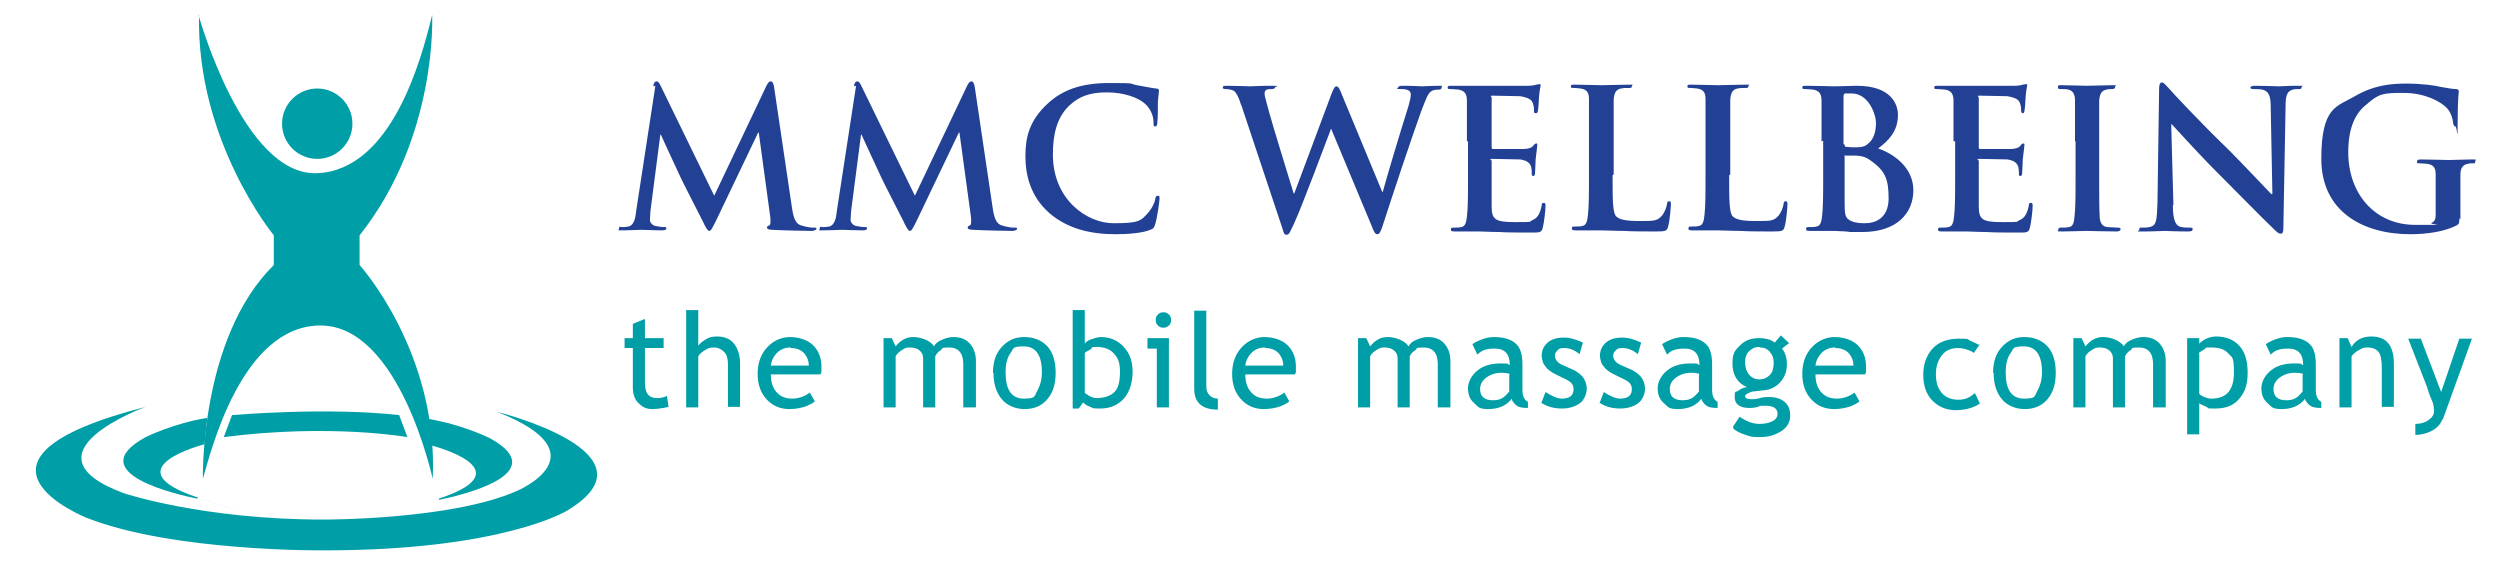 <?xml version="1.0" encoding="UTF-8"?>
<svg xmlns="http://www.w3.org/2000/svg" id="Layer_2" version="1.1" viewBox="0 0 454.7 106">
  <!-- Generator: Adobe Illustrator 29.5.1, SVG Export Plug-In . SVG Version: 2.1.0 Build 141)  -->
  <circle cx="57.7" cy="22.5" r="6.4" fill="#009ea6"></circle>
  <path d="M36.1,2.7s8.1,29.4,21.6,28.8,18.9-20.5,20.9-28.8c0,0,1.1,22.1-13.2,40.1v5.4s14.4,15.9,13.3,38.9c0,0-6-27.9-20.4-27.9s-20,23.1-21.4,27.9c0,0-.6-25.6,12.9-38.9v-5.4s-14.1-17.1-13.6-40.1Z" fill="#009ea6"></path>
  <path d="M40.7,79.5l1.5-4s17.1-1.5,30.4,0l1.5,4s-13.9-2.5-33.4,0Z" fill="#009ea6"></path>
  <path d="M35.9,90.7c-3-.6-21.5-4.6-9.4-11.2,0,0,5-2.5,11.2-3.5l-.5,4.8s-17.2,4.4-1.2,9.7.2.1,0,0Z" fill="#009ea6"></path>
  <path d="M79.9,90.9c3-.6,21.2-4.6,9.2-11.2,0,0-5-2.5-11.2-3.5l.5,4.8s17.4,4.4,1.4,9.7c-.2,0-.2.1,0,0Z" fill="#009ea6"></path>
  <path d="M90.4,74.9s30.3,7.5,12.7,18c0,0-11.7,7.2-44.1,7.2,0,0-27.4.3-43.2-5.9,0,0-26.8-10.6,10.7-20.2,0,0-23.4,8.5-4,15.7,0,0,14.3,4.8,36.3,4.8,0,0,23.2.1,35.2-5.2,0,0,16-6.7-3.6-14.4Z" fill="#009ea6"></path>
  <g>
    <path d="M118.8,15.7c.1-.6.3-.9.6-.9s.5.2.9,1.1l9.6,19.7,9.5-20c.3-.6.5-.8.8-.8s.5.4.6,1.1l3.2,21.6c.3,2.2.7,3.2,1.7,3.5,1,.3,1.7.4,2.2.4s.6,0,.6.2-.4.4-.9.4c-.9,0-5.7-.1-7.1-.2-.8,0-1-.2-1-.4s.1-.3.4-.4c.2,0,.3-.5.2-1.5l-2.1-15.4h-.1l-7.6,15.9c-.8,1.6-1,2-1.3,2s-.7-.7-1.2-1.8c-.8-1.6-3.6-7-4-7.9-.3-.7-2.4-5.1-3.6-7.8h-.1l-1.8,13.9c0,.6-.1,1.1-.1,1.6s.5,1,1,1.1c.6.1,1.1.2,1.5.2s.5,0,.5.2c0,.3-.3.4-.8.4-1.5,0-3-.1-3.7-.1s-2.3.1-3.5.1-.6,0-.6-.4.2-.2.6-.2.5,0,1.1-.1c1-.2,1.3-1.6,1.4-2.8l3.5-22.8Z" fill="#224195"></path>
    <path d="M155.3,15.7c.1-.6.3-.9.6-.9s.5.2.9,1.1l9.6,19.7,9.5-20c.3-.6.5-.8.8-.8s.5.4.6,1.1l3.2,21.6c.3,2.2.7,3.2,1.7,3.5,1,.3,1.7.4,2.2.4s.6,0,.6.2-.4.4-.9.4c-.9,0-5.7-.1-7.1-.2-.8,0-1-.2-1-.4s.1-.3.4-.4c.2,0,.3-.5.2-1.5l-2.1-15.4h-.1l-7.6,15.9c-.8,1.6-1,2-1.3,2s-.7-.7-1.2-1.8c-.8-1.6-3.6-7-4-7.9-.3-.7-2.4-5.1-3.6-7.8h-.1l-1.8,13.9c0,.6-.1,1.1-.1,1.6s.5,1,1,1.1c.6.1,1.1.2,1.5.2s.5,0,.5.2c0,.3-.3.4-.8.4-1.5,0-3-.1-3.7-.1s-2.3.1-3.5.1-.6,0-.6-.4.2-.2.6-.2.5,0,1.1-.1c1-.2,1.3-1.6,1.4-2.8l3.5-22.8Z" fill="#224195"></path>
    <path d="M190.8,38.7c-3.4-3-4.3-6.9-4.3-10.3s.7-6.5,4.1-9.6c2.5-2.3,5.8-3.7,11.1-3.7s3.5.1,5.1.4c1.3.2,2.5.5,3.5.6.4,0,.5.2.5.4s-.1.7-.2,1.9c0,1.2,0,3.1-.1,3.8,0,.5-.1.8-.4.8s-.3-.3-.3-.8c0-1.1-.5-2.3-1.4-3.2-1.2-1.2-3.9-2.2-7.1-2.2s-5,.8-6.6,2.2c-2.6,2.3-3.2,5.7-3.2,9.1,0,8.3,6.3,12.5,11,12.5s5-.4,6.4-2c.6-.7,1.1-1.7,1.2-2.3.1-.6.2-.7.5-.7s.3.2.3.5c0,.4-.4,3.5-.8,4.7-.2.6-.3.8-.9,1-1.4.6-4.1.8-6.3.8-4.8,0-8.8-1.1-12-3.8Z" fill="#224195"></path>
    <path d="M225.7,19c-.4-1.3-.8-2.1-1.3-2.5-.4-.2-1.1-.3-1.4-.3s-.6,0-.6-.3.3-.3.8-.3c1.8,0,3.7.1,4.1.1s1.9-.1,3.9-.1.7.1.7.3-.3.3-.6.3-.6,0-.9.1c-.3.1-.4.4-.4.8s.4,1.6.8,3.2c.6,2.3,3.9,12.9,4.5,14.9h.1l6.8-18.2c.4-1,.6-1.3.9-1.3s.6.5,1,1.6l7.3,17.6h.1c.6-2.3,3.4-11.6,4.7-15.7.2-.8.4-1.5.4-2s-.3-1-1.7-1-.6-.1-.6-.3.3-.3.8-.3c1.9,0,3.3.1,3.6.1s1.8-.1,2.9-.1.6,0,.6.3-.2.4-.5.4-.8,0-1.2.2c-.8.3-1.2,1.7-2,3.7-1.6,4.4-5.3,15.5-7,20.8-.4,1.2-.6,1.6-1,1.6s-.6-.4-1.1-1.7l-7.3-17.5h0c-.7,1.8-5.3,14.2-6.8,17.4-.7,1.4-.8,1.9-1.3,1.9s-.5-.4-.8-1.3l-7.4-22.2Z" fill="#224195"></path>
    <path d="M266.8,25.7c0-5.3,0-6.3,0-7.4,0-1.2-.4-1.8-1.5-2-.3,0-.9-.1-1.4-.1s-.6,0-.6-.3.2-.3.8-.3c.9,0,2,0,2.8,0,.9,0,1.7,0,2.2,0,1.1,0,8.1,0,8.8,0,.7,0,1.2-.1,1.5-.2.2,0,.4-.1.6-.1s.2.1.2.3-.2.7-.3,2.3c0,.4-.1,1.9-.2,2.3,0,.2-.1.4-.4.4s-.3-.2-.3-.5,0-.8-.2-1.3c-.2-.6-.6-1-2.3-1.3-.6,0-4.3-.1-5-.1s-.2.1-.2.4v8.9c0,.2,0,.4.2.4.8,0,4.8,0,5.6,0,.8,0,1.4-.2,1.7-.5.2-.3.4-.5.6-.5s.2,0,.2.3-.1.8-.3,2.6c0,.7-.1,2.1-.1,2.3s0,.7-.3.7-.3-.1-.3-.3c0-.4,0-.8-.1-1.3-.2-.7-.7-1.2-2-1.4-.7,0-4.1-.1-5-.1s-.2.1-.2.4v2.8c0,1.2,0,4.4,0,5.4,0,2.4.6,2.9,4.2,2.9s2.4,0,3.3-.4c.9-.4,1.3-1.2,1.6-2.6,0-.4.1-.5.4-.5s.3.3.3.6c0,.8-.3,3.2-.5,3.9-.2.9-.6.9-1.9.9-2.6,0-4.6,0-6.1-.1-1.5,0-2.6-.1-3.6-.1s-1.2,0-2,0c-.8,0-1.7,0-2.4,0s-.7-.1-.7-.4.1-.3.6-.3.9,0,1.3-.1c.7-.1.9-.9,1-1.9.2-1.5.2-4.2.2-7.5v-6.2Z" fill="#224195"></path>
    <path d="M293.3,31.9c0,4.5,0,6.9.7,7.5.6.5,1.5.8,4.2.8s3.2,0,4.1-1c.4-.5.8-1.4.9-2.1,0-.3.1-.5.4-.5s.3.2.3.6-.2,3-.5,4c-.2.8-.4.9-2.2.9s-4.3,0-5.9-.1c-1.6,0-2.8-.1-4.3-.1s-1.2,0-2,0c-.8,0-1.7,0-2.4,0s-.7-.1-.7-.4.1-.3.6-.3.9,0,1.3-.1c.7-.1.9-.9,1-1.9.2-1.5.2-4.2.2-7.5v-6.2c0-5.3,0-6.3,0-7.4,0-1.2-.3-1.8-1.5-2-.3,0-.7-.1-1.2-.1s-.6,0-.6-.3.2-.3.8-.3c1.6,0,3.9.1,4.8.1s3.4-.1,4.8-.1.7,0,.7.3-.2.3-.6.3-.9,0-1.4.1c-.9.2-1.2.8-1.3,2,0,1.1,0,2.1,0,7.4v6.2Z" fill="#224195"></path>
    <path d="M314.5,31.9c0,4.5,0,6.9.7,7.5.6.5,1.5.8,4.2.8s3.2,0,4.1-1c.4-.5.8-1.4.9-2.1,0-.3.1-.5.4-.5s.3.2.3.6-.2,3-.5,4c-.2.8-.4.9-2.2.9s-4.3,0-5.9-.1c-1.6,0-2.8-.1-4.3-.1s-1.2,0-2,0c-.8,0-1.7,0-2.4,0s-.7-.1-.7-.4.1-.3.6-.3.9,0,1.3-.1c.7-.1.9-.9,1-1.9.2-1.5.2-4.2.2-7.5v-6.2c0-5.3,0-6.3,0-7.4,0-1.2-.3-1.8-1.5-2-.3,0-.7-.1-1.2-.1s-.6,0-.6-.3.2-.3.8-.3c1.6,0,3.9.1,4.8.1s3.4-.1,4.8-.1.7,0,.7.3-.2.3-.6.3-.9,0-1.4.1c-.9.2-1.2.8-1.3,2,0,1.1,0,2.1,0,7.4v6.2Z" fill="#224195"></path>
    <path d="M331.3,25.7c0-5.3,0-6.3,0-7.4,0-1.2-.4-1.8-1.5-2-.3,0-.9-.1-1.4-.1s-.6,0-.6-.3.2-.3.8-.3c1.9,0,4.1.1,4.8.1,1.7,0,3.1-.1,4.3-.1,6.3,0,7.5,3.4,7.5,5.3,0,2.9-1.6,4.6-3.6,6.1,2.9,1,6.4,3.5,6.4,7.6s-2.9,7.6-9.3,7.6-1.4,0-2.5-.1c-1,0-2.1-.1-2.6-.1s-1.2,0-2,0c-.8,0-1.7,0-2.4,0s-.7-.1-.7-.4.1-.3.6-.3.9,0,1.3-.1c.7-.1.9-.9,1-1.9.2-1.5.2-4.2.2-7.5v-6.2ZM335.5,26.3c0,.3.1.4.2.4.3,0,.8.1,1.6.1,1.2,0,1.9-.1,2.5-.7.9-.7,1.4-2,1.4-3.7s-1.4-5.4-4.4-5.4-.8,0-1.2,0c-.2,0-.3.2-.3.6v8.6ZM340.1,29.1c-.7-.5-1.5-.8-2.9-.8-.6,0-1,0-1.5,0s-.2,0-.2.2v8.3c0,2.3.1,2.9,1.2,3.4.9.4,1.8.4,2.6.4,1.6,0,4.2-.8,4.2-4.5s-.7-5.1-3.4-7Z" fill="#224195"></path>
    <path d="M355.3,25.7c0-5.3,0-6.3,0-7.4,0-1.2-.4-1.8-1.5-2-.3,0-.9-.1-1.4-.1s-.6,0-.6-.3.2-.3.8-.3c.9,0,2,0,2.8,0,.9,0,1.7,0,2.2,0,1.1,0,8.1,0,8.8,0,.7,0,1.2-.1,1.5-.2.2,0,.4-.1.6-.1s.2.1.2.3-.2.7-.3,2.3c0,.4-.1,1.9-.2,2.3,0,.2-.1.4-.3.4s-.3-.2-.3-.5,0-.8-.2-1.3c-.2-.6-.6-1-2.3-1.3-.6,0-4.3-.1-5-.1s-.2.1-.2.4v8.9c0,.2,0,.4.2.4.8,0,4.8,0,5.6,0,.8,0,1.4-.2,1.7-.5.2-.3.4-.5.6-.5s.2,0,.2.3-.1.8-.3,2.6c0,.7-.1,2.1-.1,2.3s0,.7-.3.7-.3-.1-.3-.3c0-.4,0-.8-.1-1.3-.2-.7-.7-1.2-2-1.4-.7,0-4.1-.1-5-.1s-.2.1-.2.4v2.8c0,1.2,0,4.4,0,5.4,0,2.4.6,2.9,4.2,2.9s2.4,0,3.3-.4,1.3-1.2,1.6-2.6c0-.4.1-.5.4-.5s.3.3.3.6c0,.8-.3,3.2-.5,3.9-.2.9-.6.9-1.9.9-2.6,0-4.6,0-6.1-.1-1.5,0-2.6-.1-3.6-.1s-1.2,0-2,0c-.8,0-1.7,0-2.4,0s-.7-.1-.7-.4.1-.3.6-.3.9,0,1.3-.1c.7-.1.9-.9,1-1.9.2-1.5.2-4.2.2-7.5v-6.2Z" fill="#224195"></path>
    <path d="M377.4,25.7c0-5.3,0-6.3,0-7.4,0-1.2-.4-1.8-1.2-2-.4-.1-.8-.1-1.3-.1s-.6,0-.6-.4.3-.3.8-.3c1.3,0,3.5.1,4.6.1s2.9-.1,4.3-.1.7,0,.7.3-.2.4-.6.4-.6,0-1,.1c-.9.2-1.2.8-1.3,2,0,1.1,0,2.1,0,7.4v6.2c0,3.4,0,6.2.1,7.7.1.9.4,1.6,1.4,1.7.5,0,1.3.1,1.8.1s.6.1.6.3-.3.4-.7.4c-2.3,0-4.5-.1-5.5-.1s-3,.1-4.4.1-.7-.1-.7-.4.1-.3.6-.3.9,0,1.3-.1c.7-.1.9-.7,1-1.8.2-1.5.2-4.2.2-7.6v-6.2Z" fill="#224195"></path>
    <path d="M395.2,37.3c0,2.7.5,3.6,1.2,3.9.6.2,1.3.2,1.8.2s.6,0,.6.3-.3.4-.8.4c-2.3,0-3.7-.1-4.3-.1s-2,.1-3.8.1-.8,0-.8-.4.2-.3.6-.3,1.1,0,1.6-.2c.9-.3,1-1.3,1.1-4.3l.3-20.7c0-.7.1-1.2.5-1.2s.7.5,1.3,1.1c.4.5,5.7,6.2,10.9,11.2,2.4,2.4,7.1,7.4,7.7,8h.2l-.3-15.7c0-2.1-.3-2.8-1.2-3.2-.5-.2-1.4-.2-1.9-.2s-.6-.1-.6-.3.4-.3.9-.3c1.8,0,3.5.1,4.2.1s1.7-.1,3.4-.1.8,0,.8.3-.2.3-.6.3-.6,0-1,.1c-1,.3-1.3,1-1.3,3l-.4,22.1c0,.8-.1,1.1-.5,1.1s-.8-.4-1.2-.8c-2.2-2.1-6.7-6.7-10.3-10.3-3.8-3.8-7.7-8.2-8.3-8.8h-.1l.4,14.7Z" fill="#224195"></path>
    <path d="M447.3,39.7c0,.9,0,1-.5,1.3-2.3,1.2-5.7,1.6-8.4,1.6-8.6,0-16.2-4.1-16.2-13.7s2.9-9.5,6.1-11.4c3.4-2,6.5-2.3,9.4-2.3s5.5.4,6.2.6c.7.1,2,.4,2.8.4.4,0,.5.2.5.4,0,.4-.2,1.4-.2,5.7s-.1.7-.4.7-.3-.2-.4-.5c-.1-.8-.3-1.9-1.2-2.9-1.1-1.1-3.9-2.7-7.8-2.7s-4.5.1-6.9,2.2c-2,1.6-3.2,4.3-3.2,8.6,0,7.5,4.8,13.2,12.2,13.2s2.1,0,3-.4c.5-.2.7-.7.7-1.3v-3.3c0-1.8,0-3.1,0-4.1,0-1.2-.3-1.8-1.5-2-.3,0-.9-.1-1.4-.1s-.5,0-.5-.3.2-.4.7-.4c1.8,0,4,.1,5.1.1s2.9-.1,4.1-.1.7,0,.7.4-.2.3-.5.3-.5,0-.9.1c-.9.2-1.3.8-1.3,2,0,1.1,0,2.5,0,4.2v3.9Z" fill="#224195"></path>
  </g>
  <g>
    <path d="M115.1,63.3h-1.5v-1.8h1.5v-2.6l2.2-.9v3.5h3.4v1.8h-3.4v6.2c0,1.1.2,1.8.5,2.2s.9.7,1.7.7,1.2-.1,1.8-.4l.3,2c-.9.2-1.9.4-3,.4s-1.8-.4-2.5-1.1-1-1.7-1-2.8v-7.1Z" fill="#009ea6"></path>
    <path d="M132.4,74.1v-7.9c0-.9-.2-1.7-.7-2.2s-1.1-.8-1.9-.8-1.1.2-1.6.5-1,.7-1.2,1.1v9.3h-2.2v-17.7h2.2v6.5c.3-.5.8-.8,1.4-1.2s1.3-.5,2-.5c1.3,0,2.4.4,3.1,1.3s1.1,2.1,1.1,3.6v7.9h-2.2Z" fill="#009ea6"></path>
    <path d="M149.2,68.1h-9c0,1.5.4,2.6,1.2,3.4.7.7,1.6,1,2.7,1s2.3-.4,3.2-1.1l.9,1.6c-.3.3-.9.6-1.6.9-.9.3-1.9.5-3,.5-1.6,0-2.9-.5-4-1.6-1.2-1.2-1.8-2.8-1.8-4.8s.6-3.7,1.9-5c1.1-1.1,2.5-1.7,4-1.7s3.2.5,4.2,1.5c1,1,1.5,2.3,1.5,3.9s0,.9-.2,1.4ZM143.8,63.2c-1,0-1.8.3-2.5,1-.6.6-1,1.4-1.1,2.3h6.9c0-.9-.3-1.6-.8-2.2-.6-.7-1.5-1-2.5-1Z" fill="#009ea6"></path>
    <path d="M175.2,74.1v-7.9c0-2-.9-3-2.6-3s-1,.2-1.5.5-.8.7-1,1.1v9.3h-2.2v-8.9c0-.6-.2-1.1-.7-1.5s-1.1-.5-1.8-.5-.9.2-1.4.5-.9.7-1.1,1.1v9.3h-2.2v-12.6h1.5l.7,1.5c.9-1.1,1.9-1.7,3.2-1.7s3.1.6,3.8,1.7c.2-.5.7-.9,1.4-1.2s1.4-.5,2.1-.5c1.3,0,2.3.4,3,1.2s1.1,1.8,1.1,3.2v8.4h-2.2Z" fill="#009ea6"></path>
    <path d="M180.6,67.8c0-1.9.5-3.5,1.6-4.7s2.4-1.8,4.1-1.8,3.2.6,4.2,1.7,1.5,2.7,1.5,4.8-.5,3.6-1.5,4.8-2.4,1.8-4.1,1.8-3.2-.6-4.2-1.8-1.5-2.8-1.5-4.8ZM182.9,67.8c0,3.1,1.1,4.7,3.3,4.7s1.9-.4,2.4-1.3.9-2,.9-3.5c0-3.1-1.1-4.7-3.3-4.7s-1.8.4-2.4,1.2-.9,2-.9,3.4Z" fill="#009ea6"></path>
    <path d="M197,73.2l-.8,1.1h-1.1v-17.9h2.2v6.1c.2-.3.6-.6,1.2-.8s1.2-.4,1.7-.4c1.7,0,3.1.6,4.2,1.8s1.6,2.7,1.6,4.5-.5,3.7-1.6,4.9-2.5,1.8-4.3,1.8-1.2-.1-1.8-.3-1-.5-1.3-.8ZM197.3,64.2v7.2c0,.1.3.3.8.6s1,.4,1.3.4c1.5,0,2.6-.4,3.3-1.1s1-1.9,1-3.7-.4-2.5-1.1-3.3-1.8-1.2-3.1-1.2-.7.1-1.1.4-.8.4-1,.6Z" fill="#009ea6"></path>
    <path d="M210.4,74.1v-10.7h-1.7v-1.9h3.9v12.6h-2.2ZM211.6,56.8c.4,0,.7.1,1,.4s.4.6.4,1-.1.7-.4,1-.6.4-1,.4-.7-.1-1-.4-.4-.6-.4-1,.1-.7.4-1,.6-.4,1-.4Z" fill="#009ea6"></path>
    <path d="M217.2,70.6v-14.1h2.2v13.8c0,.7.2,1.2.6,1.6s.9.6,1.5.6v2c-2.9,0-4.3-1.3-4.3-3.8Z" fill="#009ea6"></path>
    <path d="M235.5,68.1h-9c0,1.5.4,2.6,1.2,3.4.7.7,1.6,1,2.7,1s2.3-.4,3.2-1.1l.9,1.6c-.3.3-.9.6-1.6.9-.9.3-1.9.5-3,.5-1.6,0-2.9-.5-4-1.6-1.2-1.2-1.8-2.8-1.8-4.8s.6-3.7,1.9-5c1.1-1.1,2.5-1.7,4-1.7s3.2.5,4.2,1.5c1,1,1.5,2.3,1.5,3.9s0,.9-.2,1.4ZM230.1,63.2c-1,0-1.8.3-2.5,1-.6.6-1,1.4-1.1,2.3h6.9c0-.9-.3-1.6-.8-2.2-.6-.7-1.5-1-2.5-1Z" fill="#009ea6"></path>
    <path d="M261.5,74.1v-7.9c0-2-.9-3-2.6-3s-1,.2-1.5.5-.8.7-1,1.1v9.3h-2.2v-8.9c0-.6-.2-1.1-.7-1.5s-1.1-.5-1.8-.5-.9.2-1.4.5-.9.7-1.1,1.1v9.3h-2.2v-12.6h1.5l.7,1.5c.9-1.1,1.9-1.7,3.2-1.7s3.1.6,3.8,1.7c.2-.5.7-.9,1.4-1.2s1.4-.5,2.1-.5c1.3,0,2.3.4,3,1.2s1.1,1.8,1.1,3.2v8.4h-2.2Z" fill="#009ea6"></path>
    <path d="M274.8,72.7c-.9,1.1-2.3,1.7-4.1,1.7s-1.8-.4-2.6-1.1-1.1-1.6-1.1-2.7.6-2.3,1.7-3.2,2.5-1.3,4.3-1.3,1,.1,1.6.3c0-2-.9-3-2.7-3s-2.5.4-3.2,1.1l-.9-1.9c.4-.3,1-.6,1.8-.9s1.5-.4,2.1-.4c1.8,0,3.1.4,4,1.2s1.2,2.1,1.2,3.9v4.5c0,1.1.3,1.8,1,2.2v1.1c-.9,0-1.6-.1-2-.4s-.8-.7-1-1.3ZM274.6,68c-.7-.2-1.2-.2-1.5-.2-1.1,0-2,.3-2.8.9s-1.1,1.3-1.1,2.1c0,1.3.8,2,2.3,2s2.1-.5,3-1.6v-3Z" fill="#009ea6"></path>
    <path d="M280.3,73.4l.8-2.1c1.2.8,2.2,1.2,3,1.2,1.4,0,2.1-.6,2.1-1.7s-.7-1.5-2-2.1c-1-.5-1.7-.8-2.1-1.1s-.7-.5-.9-.8-.5-.6-.6-1-.2-.7-.2-1.1c0-1,.4-1.8,1.1-2.4s1.7-.9,2.9-.9,2.1.3,3.5.9l-.6,2.1c-.9-.7-1.8-1.1-2.7-1.1s-1,.1-1.3.4-.5.6-.5.9c0,.8.5,1.4,1.4,1.8l1.6.7c1,.4,1.7,1,2.1,1.5s.7,1.3.7,2.1-.4,2-1.2,2.6-1.9,1-3.3,1-2.6-.3-3.7-1Z" fill="#009ea6"></path>
    <path d="M290.9,73.4l.8-2.1c1.2.8,2.2,1.2,3,1.2,1.4,0,2.1-.6,2.1-1.7s-.7-1.5-2-2.1c-1-.5-1.7-.8-2.1-1.1s-.7-.5-.9-.8-.5-.6-.6-1-.2-.7-.2-1.1c0-1,.4-1.8,1.1-2.4s1.7-.9,2.9-.9,2.1.3,3.5.9l-.6,2.1c-.9-.7-1.8-1.1-2.7-1.1s-1,.1-1.3.4-.5.6-.5.9c0,.8.5,1.4,1.4,1.8l1.6.7c1,.4,1.7,1,2.1,1.5s.7,1.3.7,2.1-.4,2-1.2,2.6-1.9,1-3.3,1-2.6-.3-3.7-1Z" fill="#009ea6"></path>
    <path d="M309.3,72.7c-.9,1.1-2.3,1.7-4.1,1.7s-1.8-.4-2.6-1.1-1.1-1.6-1.1-2.7.6-2.3,1.7-3.2,2.5-1.3,4.3-1.3,1,.1,1.6.3c0-2-.9-3-2.7-3s-2.5.4-3.2,1.1l-.9-1.9c.4-.3,1-.6,1.8-.9s1.5-.4,2.1-.4c1.8,0,3.1.4,4,1.2s1.2,2.1,1.2,3.9v4.5c0,1.1.3,1.8,1,2.2v1.1c-.9,0-1.6-.1-2-.4s-.8-.7-1-1.3ZM309.1,68c-.7-.2-1.2-.2-1.5-.2-1.1,0-2,.3-2.8.9s-1.1,1.3-1.1,2.1c0,1.3.8,2,2.3,2s2.1-.5,3-1.6v-3Z" fill="#009ea6"></path>
    <path d="M315.2,77.6l1.2-1.8c1.3.9,2.5,1.3,3.6,1.3s1.8-.2,2.4-.5.9-.8.9-1.3c0-1-.7-1.5-2.2-1.5s-.7,0-1.4.2-1.2.2-1.5.2c-1.8,0-2.7-.7-2.7-2s.2-.8.6-1.1.9-.6,1.6-.7c-1.8-.8-2.6-2.3-2.6-4.3s.5-2.4,1.4-3.3,2-1.3,3.4-1.3,2.2.3,2.9.8l1.1-1.3,1.5,1.4-1.3,1c.6.7.9,1.7.9,2.9s-.4,2.3-1.2,3.2-1.8,1.4-3.1,1.5l-1.8.2c-.2,0-.5.1-.9.3s-.6.3-.6.6.4.5,1.1.5.9,0,1.6-.2,1.2-.2,1.6-.2c1.2,0,2.2.3,2.9.9s1,1.4,1,2.5-.5,2.1-1.6,2.8-2.3,1.1-3.9,1.1-1.7-.1-2.6-.4-1.6-.6-2.2-1.1ZM320,63.1c-.8,0-1.4.3-1.9.8s-.7,1.2-.7,2,.2,1.6.7,2.2,1.1.9,1.9.9,1.4-.3,1.9-.8.7-1.3.7-2.2-.2-1.4-.7-2-1.1-.8-1.8-.8Z" fill="#009ea6"></path>
    <path d="M339.2,68.1h-9c0,1.5.4,2.6,1.2,3.4.7.7,1.6,1,2.7,1s2.3-.4,3.2-1.1l.9,1.6c-.3.3-.9.6-1.6.9-.9.3-1.9.5-3,.5-1.6,0-2.9-.5-4-1.6-1.2-1.2-1.8-2.8-1.8-4.8s.6-3.7,1.9-5c1.1-1.1,2.5-1.7,4-1.7s3.2.5,4.2,1.5c1,1,1.5,2.3,1.5,3.9s0,.9-.2,1.4ZM333.8,63.2c-1,0-1.8.3-2.5,1-.6.6-1,1.4-1.1,2.3h6.9c0-.9-.3-1.6-.8-2.2-.6-.7-1.5-1-2.5-1Z" fill="#009ea6"></path>
    <path d="M360.1,62.6l-1.1,1.6c-.2-.2-.6-.4-1.2-.6s-1.1-.3-1.7-.3c-1.2,0-2.2.4-2.9,1.3s-1.1,2-1.1,3.5.4,2.6,1.1,3.4,1.7,1.2,3,1.2,2-.4,3-1.2l.9,1.9c-1.2.8-2.7,1.2-4.4,1.2s-3.1-.6-4.2-1.7-1.7-2.7-1.7-4.7.6-3.6,1.7-4.8,2.7-1.8,4.8-1.8,1.4.1,2.1.4,1.3.6,1.7.8Z" fill="#009ea6"></path>
    <path d="M362.5,67.8c0-1.9.5-3.5,1.6-4.7s2.4-1.8,4.1-1.8,3.2.6,4.2,1.7,1.5,2.7,1.5,4.8-.5,3.6-1.5,4.8-2.4,1.8-4.1,1.8-3.2-.6-4.2-1.8-1.5-2.8-1.5-4.8ZM364.8,67.8c0,3.1,1.1,4.7,3.3,4.7s1.9-.4,2.4-1.3.9-2,.9-3.5c0-3.1-1.1-4.7-3.3-4.7s-1.8.4-2.4,1.2-.9,2-.9,3.4Z" fill="#009ea6"></path>
    <path d="M391.6,74.1v-7.9c0-2-.9-3-2.6-3s-1,.2-1.5.5-.8.7-1,1.1v9.3h-2.2v-8.9c0-.6-.2-1.1-.7-1.5s-1.1-.5-1.8-.5-.9.2-1.4.5-.9.7-1.1,1.1v9.3h-2.2v-12.6h1.5l.7,1.5c.9-1.1,1.9-1.7,3.2-1.7s3.1.6,3.8,1.7c.2-.5.7-.9,1.4-1.2s1.4-.5,2.1-.5c1.3,0,2.3.4,3,1.2s1.1,1.8,1.1,3.2v8.4h-2.2Z" fill="#009ea6"></path>
    <path d="M400,73.4v5.6h-2.2v-17.5h2.2v1c.8-.8,1.9-1.3,3.1-1.3,1.8,0,3.2.6,4.2,1.7s1.5,2.7,1.5,4.9-.5,3.5-1.5,4.7-2.4,1.8-4.3,1.8-1.1,0-1.7-.3-1-.4-1.2-.6ZM400,64.3v7.3c.1.2.4.4.9.6s.9.3,1.3.3c2.8,0,4.1-1.6,4.1-4.7s-.3-2.7-1-3.5-1.7-1.1-3.2-1.1-.7.1-1.1.3-.8.5-1.1.7Z" fill="#009ea6"></path>
    <path d="M419.1,72.7c-.9,1.1-2.3,1.7-4.1,1.7s-1.8-.4-2.6-1.1-1.1-1.6-1.1-2.7.6-2.3,1.7-3.2,2.5-1.3,4.3-1.3,1,.1,1.6.3c0-2-.9-3-2.7-3s-2.5.4-3.2,1.1l-.9-1.9c.4-.3,1-.6,1.8-.9s1.5-.4,2.1-.4c1.8,0,3.1.4,4,1.2s1.2,2.1,1.2,3.9v4.5c0,1.1.3,1.8,1,2.2v1.1c-.9,0-1.6-.1-2-.4s-.8-.7-1-1.3ZM418.9,68c-.7-.2-1.2-.2-1.5-.2-1.1,0-2,.3-2.8.9s-1.1,1.3-1.1,2.1c0,1.3.8,2,2.3,2s2.1-.5,3-1.6v-3Z" fill="#009ea6"></path>
    <path d="M433.2,74.1v-7.3c0-1.3-.2-2.3-.6-2.8s-1.1-.8-2-.8-1,.2-1.6.5-1,.7-1.3,1.1v9.3h-2.2v-12.6h1.5l.7,1.6c.7-1.2,1.9-1.9,3.6-1.9,2.8,0,4.1,1.7,4.1,5v7.8h-2.2Z" fill="#009ea6"></path>
    <path d="M444.2,76.3c-.3.8-.9,1.5-1.8,2s-2,.8-3.1.8v-2c.9,0,1.7-.2,2.4-.7s1-1,1-1.6-.1-1.4-.4-2-.6-1.5-.9-2.5l-3.4-8.7h2.3l3.7,9.7,3.3-9.7h2.3l-5.3,14.7Z" fill="#009ea6"></path>
  </g>
</svg>
